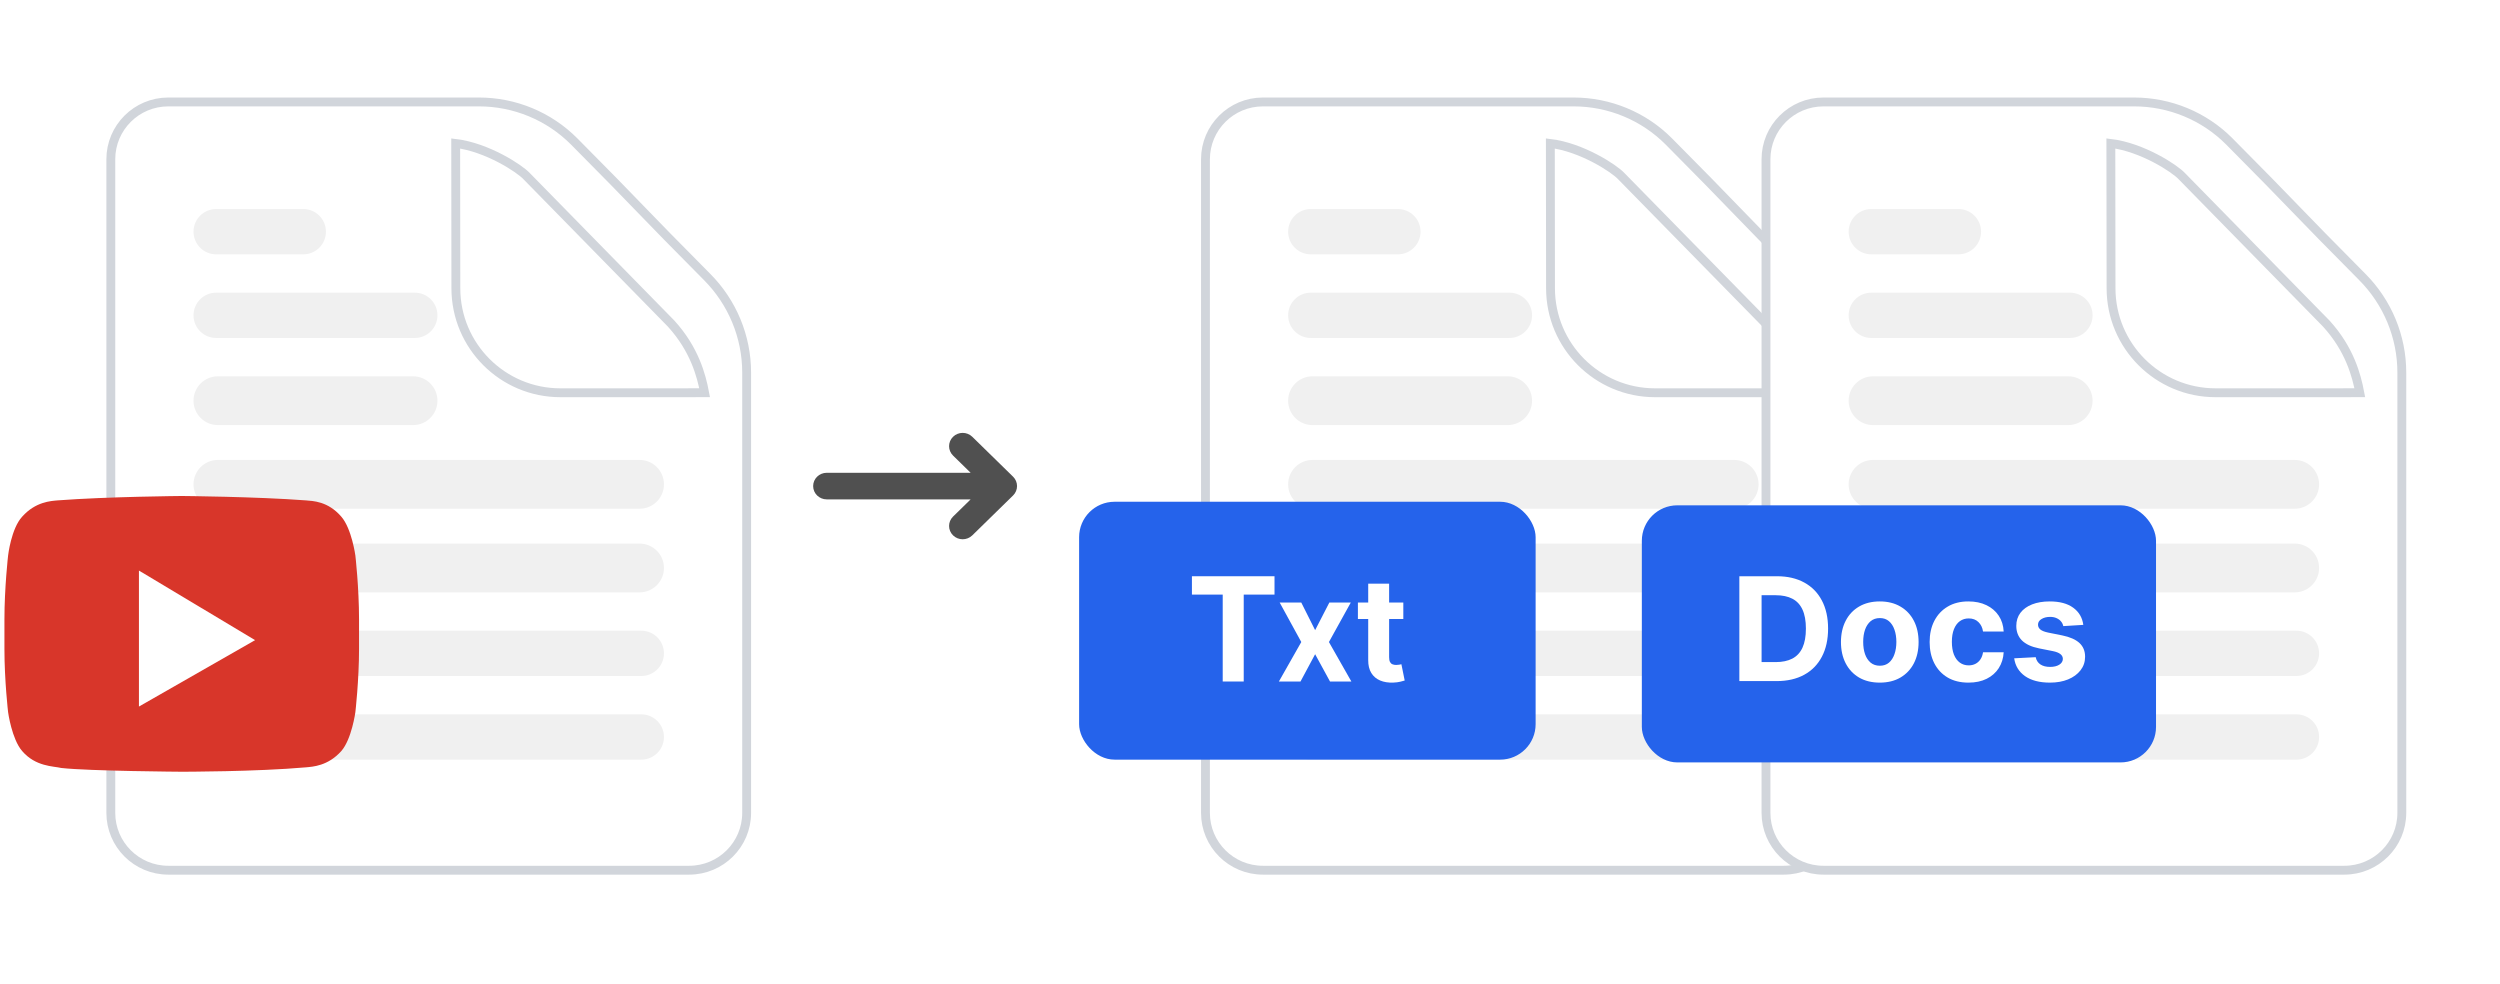 <svg width="282" height="111" viewBox="0 0 282 111" fill="none" xmlns="http://www.w3.org/2000/svg">
<path d="M12.5 17.965C12.5 14.396 15.401 11.5 18.983 11.5L54.02 11.5C58.051 11.5 61.922 13.096 64.763 15.953C68.549 19.758 70.373 21.644 72.201 23.535L72.222 23.557C74.059 25.456 75.908 27.367 79.754 31.233C82.608 34.101 84.222 37.978 84.222 42.022V91.694C84.222 95.263 81.32 98.159 77.738 98.159H18.983C15.401 98.159 12.5 95.263 12.5 91.694V17.965Z" fill="white" stroke="#D1D5DB"/>
<g filter="url(#filter0_d_5117_22737)">
<path d="M56.421 27.51L56.402 11.181C59.925 11.607 63.607 14 64.416 14.882L80.707 31.506C83.332 34.394 84.114 37.348 84.482 39.3L68.214 39.303C61.701 39.303 56.421 34.023 56.421 27.51Z" fill="white"/>
<path d="M56.421 27.51L56.402 11.181C59.925 11.607 63.607 14 64.416 14.882L80.707 31.506C83.332 34.394 84.114 37.348 84.482 39.3L68.214 39.303C61.701 39.303 56.421 34.023 56.421 27.51Z" stroke="#D1D5DB"/>
</g>
<path d="M21.828 35.568C21.828 34.157 22.972 33.013 24.383 33.013H46.789C48.2 33.013 49.344 34.157 49.344 35.568C49.344 36.979 48.2 38.123 46.789 38.123H24.383C22.972 38.123 21.828 36.979 21.828 35.568Z" fill="#F0F0F0"/>
<path d="M21.828 26.134C21.828 24.723 22.972 23.579 24.383 23.579H34.211C35.622 23.579 36.766 24.723 36.766 26.134C36.766 27.545 35.622 28.689 34.211 28.689H24.383C22.972 28.689 21.828 27.545 21.828 26.134Z" fill="#F0F0F0"/>
<path d="M21.828 45.199C21.828 43.679 23.06 42.447 24.58 42.447H46.593C48.112 42.447 49.344 43.679 49.344 45.199C49.344 46.718 48.112 47.95 46.593 47.95H24.58C23.06 47.95 21.828 46.718 21.828 45.199Z" fill="#F0F0F0"/>
<path d="M21.828 54.633C21.828 53.113 23.06 51.881 24.58 51.881H72.144C73.663 51.881 74.895 53.113 74.895 54.633C74.895 56.153 73.663 57.385 72.144 57.385H24.58C23.06 57.385 21.828 56.153 21.828 54.633Z" fill="#F0F0F0"/>
<path d="M21.828 64.067C21.828 62.547 23.06 61.316 24.58 61.316H72.144C73.663 61.316 74.895 62.547 74.895 64.067C74.895 65.587 73.663 66.819 72.144 66.819H24.58C23.06 66.819 21.828 65.587 21.828 64.067Z" fill="#F0F0F0"/>
<path d="M21.828 73.698C21.828 72.287 22.972 71.143 24.383 71.143H72.34C73.751 71.143 74.895 72.287 74.895 73.698C74.895 75.109 73.751 76.253 72.34 76.253H24.383C22.972 76.253 21.828 75.109 21.828 73.698Z" fill="#F0F0F0"/>
<path d="M21.828 83.132C21.828 81.721 22.972 80.577 24.383 80.577H72.34C73.751 80.577 74.895 81.721 74.895 83.132C74.895 84.543 73.751 85.687 72.34 85.687H24.383C22.972 85.687 21.828 84.543 21.828 83.132Z" fill="#F0F0F0"/>
<g clip-path="url(#clip0_5117_22737)">
<path d="M40.086 62.664C40.086 62.664 39.672 59.624 38.5 58.281C36.983 56.514 35.259 56.514 34.5 56.443C28.914 56.019 20.5 55.948 20.5 55.948C20.5 55.948 12.086 56.019 6.5 56.443C5.741 56.514 4.017 56.584 2.5 58.281C1.259 59.624 0.914 62.664 0.914 62.664C0.914 62.664 0.5 66.269 0.5 69.874V73.197C0.5 76.802 0.914 80.336 0.914 80.336C0.914 80.336 1.328 83.376 2.5 84.719C4.017 86.486 6.017 86.416 6.914 86.628C10.086 86.981 20.5 87.052 20.5 87.052C20.5 87.052 28.914 87.052 34.5 86.557C35.259 86.486 36.983 86.415 38.5 84.719C39.672 83.376 40.086 80.336 40.086 80.336C40.086 80.336 40.5 76.731 40.5 73.197V69.874C40.5 66.269 40.086 62.664 40.086 62.664Z" fill="#D8362A"/>
<path d="M15.672 64.36V79.7L28.775 72.207L15.672 64.36Z" fill="white"/>
</g>
<path fill-rule="evenodd" clip-rule="evenodd" d="M107.505 49.269C108.104 48.683 109.075 48.683 109.674 49.269L114.274 53.769C114.872 54.355 114.872 55.304 114.274 55.89L109.674 60.39C109.075 60.976 108.104 60.976 107.505 60.39C106.906 59.804 106.906 58.855 107.505 58.269L109.488 56.33H93.256C92.409 56.33 91.723 55.658 91.723 54.83C91.723 54.001 92.409 53.33 93.256 53.33H109.488L107.505 51.39C106.906 50.804 106.906 49.855 107.505 49.269Z" fill="#505050"/>
<path d="M135.977 17.965C135.977 14.396 138.878 11.5 142.46 11.5L177.497 11.5C181.528 11.5 185.398 13.096 188.24 15.953C192.025 19.758 193.85 21.644 195.678 23.535L195.699 23.557C197.536 25.456 199.384 27.367 203.231 31.233C206.085 34.101 207.698 37.978 207.698 42.022V91.694C207.698 95.263 204.797 98.159 201.215 98.159H142.46C138.878 98.159 135.977 95.263 135.977 91.694V17.965Z" fill="white" stroke="#D1D5DB"/>
<g filter="url(#filter1_d_5117_22737)">
<path d="M179.898 27.51L179.879 11.181C183.402 11.607 187.084 14 187.892 14.882L204.184 31.506C206.808 34.394 207.591 37.348 207.958 39.3L191.691 39.303C185.178 39.303 179.898 34.023 179.898 27.51Z" fill="white"/>
<path d="M179.898 27.51L179.879 11.181C183.402 11.607 187.084 14 187.892 14.882L204.184 31.506C206.808 34.394 207.591 37.348 207.958 39.3L191.691 39.303C185.178 39.303 179.898 34.023 179.898 27.51Z" stroke="#D1D5DB"/>
</g>
<path d="M145.301 35.568C145.301 34.157 146.445 33.013 147.856 33.013H170.262C171.673 33.013 172.817 34.157 172.817 35.568C172.817 36.979 171.673 38.123 170.262 38.123H147.856C146.445 38.123 145.301 36.979 145.301 35.568Z" fill="#F0F0F0"/>
<path d="M145.301 26.134C145.301 24.723 146.445 23.579 147.856 23.579H157.683C159.094 23.579 160.238 24.723 160.238 26.134C160.238 27.545 159.094 28.689 157.683 28.689H147.856C146.445 28.689 145.301 27.545 145.301 26.134Z" fill="#F0F0F0"/>
<path d="M145.301 45.199C145.301 43.679 146.533 42.447 148.052 42.447H170.065C171.585 42.447 172.817 43.679 172.817 45.199C172.817 46.718 171.585 47.95 170.065 47.95H148.052C146.533 47.95 145.301 46.718 145.301 45.199Z" fill="#F0F0F0"/>
<path d="M145.301 54.633C145.301 53.113 146.533 51.881 148.052 51.881H195.616C197.136 51.881 198.368 53.113 198.368 54.633C198.368 56.153 197.136 57.385 195.616 57.385H148.052C146.533 57.385 145.301 56.153 145.301 54.633Z" fill="#F0F0F0"/>
<path d="M145.301 64.067C145.301 62.547 146.533 61.316 148.052 61.316H195.616C197.136 61.316 198.368 62.547 198.368 64.067C198.368 65.587 197.136 66.819 195.616 66.819H148.052C146.533 66.819 145.301 65.587 145.301 64.067Z" fill="#F0F0F0"/>
<path d="M145.301 73.698C145.301 72.287 146.445 71.143 147.856 71.143H195.813C197.224 71.143 198.368 72.287 198.368 73.698C198.368 75.109 197.224 76.253 195.813 76.253H147.856C146.445 76.253 145.301 75.109 145.301 73.698Z" fill="#F0F0F0"/>
<path d="M145.301 83.132C145.301 81.721 146.445 80.577 147.856 80.577H195.813C197.224 80.577 198.368 81.721 198.368 83.132C198.368 84.543 197.224 85.687 195.813 85.687H147.856C146.445 85.687 145.301 84.543 145.301 83.132Z" fill="#F0F0F0"/>
<g filter="url(#filter2_d_5117_22737)">
<rect x="121.723" y="56.598" width="51.495" height="29.089" rx="4" fill="#2563EB"/>
</g>
<path d="M134.449 67.07V65H143.765V67.07H140.292V76.874H137.922V67.07H134.449Z" fill="white"/>
<path d="M146.785 67.969L148.347 71.082L149.948 67.969H152.368L149.903 72.421L152.434 76.874H150.025L148.347 73.796L146.696 76.874H144.259L146.785 72.421L144.348 67.969H146.785Z" fill="white"/>
<path d="M158.294 67.969V69.824H153.171V67.969H158.294ZM154.334 65.835H156.693V74.138C156.693 74.366 156.727 74.543 156.793 74.671C156.86 74.795 156.952 74.882 157.07 74.932C157.192 74.982 157.332 75.007 157.491 75.007C157.602 75.007 157.713 74.998 157.823 74.978C157.934 74.955 158.019 74.938 158.078 74.926L158.449 76.764C158.331 76.803 158.165 76.847 157.951 76.897C157.737 76.952 157.476 76.984 157.17 76.996C156.601 77.019 156.103 76.94 155.674 76.758C155.25 76.577 154.919 76.294 154.683 75.912C154.447 75.529 154.33 75.046 154.334 74.462V65.835Z" fill="white"/>
<path d="M199.203 17.965C199.203 14.396 202.105 11.5 205.686 11.5L240.724 11.5C244.755 11.5 248.625 13.096 251.466 15.953C255.252 19.758 257.076 21.644 258.904 23.535L258.926 23.557C260.763 25.456 262.611 27.367 266.457 31.233C269.312 34.101 270.925 37.978 270.925 42.022V91.694C270.925 95.263 268.023 98.159 264.442 98.159H205.686C202.105 98.159 199.203 95.263 199.203 91.694V17.965Z" fill="white" stroke="#D1D5DB"/>
<g filter="url(#filter3_d_5117_22737)">
<path d="M243.125 27.51L243.105 11.181C246.629 11.607 250.31 14 251.119 14.882L267.41 31.506C270.035 34.394 270.817 37.348 271.185 39.3L254.917 39.303C248.404 39.303 243.125 34.023 243.125 27.51Z" fill="white"/>
<path d="M243.125 27.51L243.105 11.181C246.629 11.607 250.31 14 251.119 14.882L267.41 31.506C270.035 34.394 270.817 37.348 271.185 39.3L254.917 39.303C248.404 39.303 243.125 34.023 243.125 27.51Z" stroke="#D1D5DB"/>
</g>
<path d="M208.527 35.568C208.527 34.157 209.671 33.013 211.082 33.013H233.489C234.9 33.013 236.044 34.157 236.044 35.568C236.044 36.979 234.9 38.123 233.489 38.123H211.082C209.671 38.123 208.527 36.979 208.527 35.568Z" fill="#F0F0F0"/>
<path d="M208.527 26.134C208.527 24.723 209.671 23.579 211.082 23.579H220.91C222.321 23.579 223.465 24.723 223.465 26.134C223.465 27.545 222.321 28.689 220.91 28.689H211.082C209.671 28.689 208.527 27.545 208.527 26.134Z" fill="#F0F0F0"/>
<path d="M208.527 45.199C208.527 43.679 209.759 42.447 211.279 42.447H233.292C234.812 42.447 236.044 43.679 236.044 45.199C236.044 46.718 234.812 47.95 233.292 47.95H211.279C209.759 47.95 208.527 46.718 208.527 45.199Z" fill="#F0F0F0"/>
<path d="M208.527 54.633C208.527 53.113 209.759 51.881 211.279 51.881H258.843C260.363 51.881 261.594 53.113 261.594 54.633C261.594 56.153 260.363 57.385 258.843 57.385H211.279C209.759 57.385 208.527 56.153 208.527 54.633Z" fill="#F0F0F0"/>
<path d="M208.527 64.067C208.527 62.547 209.759 61.316 211.279 61.316H258.843C260.363 61.316 261.594 62.547 261.594 64.067C261.594 65.587 260.363 66.819 258.843 66.819H211.279C209.759 66.819 208.527 65.587 208.527 64.067Z" fill="#F0F0F0"/>
<path d="M208.527 73.698C208.527 72.287 209.671 71.143 211.082 71.143H259.039C260.451 71.143 261.594 72.287 261.594 73.698C261.594 75.109 260.451 76.253 259.039 76.253H211.082C209.671 76.253 208.527 75.109 208.527 73.698Z" fill="#F0F0F0"/>
<path d="M208.527 83.132C208.527 81.721 209.671 80.577 211.082 80.577H259.039C260.451 80.577 261.594 81.721 261.594 83.132C261.594 84.543 260.451 85.687 259.039 85.687H211.082C209.671 85.687 208.527 84.543 208.527 83.132Z" fill="#F0F0F0"/>
<g filter="url(#filter4_d_5117_22737)">
<rect x="185.199" y="57" width="58" height="29" rx="4" fill="#2563EB"/>
</g>
<path d="M200.404 76.827H196.199V65H200.439C201.632 65 202.659 65.237 203.52 65.71C204.381 66.18 205.044 66.856 205.507 67.737C205.974 68.619 206.208 69.674 206.208 70.902C206.208 72.134 205.974 73.192 205.507 74.078C205.044 74.963 204.377 75.643 203.509 76.117C202.644 76.59 201.609 76.827 200.404 76.827ZM198.707 74.684H200.3C201.041 74.684 201.665 74.553 202.171 74.292C202.68 74.026 203.063 73.616 203.318 73.062C203.576 72.503 203.706 71.783 203.706 70.902C203.706 70.028 203.576 69.314 203.318 68.759C203.063 68.205 202.682 67.797 202.176 67.535C201.671 67.273 201.047 67.142 200.306 67.142H198.707V74.684Z" fill="white"/>
<path d="M212.039 77C211.139 77 210.361 76.809 209.705 76.428C209.052 76.043 208.548 75.508 208.193 74.823C207.838 74.134 207.66 73.335 207.66 72.426C207.66 71.51 207.838 70.709 208.193 70.024C208.548 69.335 209.052 68.8 209.705 68.419C210.361 68.034 211.139 67.841 212.039 67.841C212.938 67.841 213.715 68.034 214.367 68.419C215.023 68.8 215.529 69.335 215.885 70.024C216.24 70.709 216.417 71.51 216.417 72.426C216.417 73.335 216.24 74.134 215.885 74.823C215.529 75.508 215.023 76.043 214.367 76.428C213.715 76.809 212.938 77 212.039 77ZM212.05 75.094C212.46 75.094 212.801 74.979 213.075 74.748C213.35 74.513 213.556 74.194 213.695 73.789C213.838 73.385 213.91 72.925 213.91 72.409C213.91 71.893 213.838 71.433 213.695 71.029C213.556 70.625 213.35 70.305 213.075 70.07C212.801 69.835 212.46 69.718 212.05 69.718C211.637 69.718 211.29 69.835 211.008 70.07C210.73 70.305 210.519 70.625 210.376 71.029C210.237 71.433 210.168 71.893 210.168 72.409C210.168 72.925 210.237 73.385 210.376 73.789C210.519 74.194 210.73 74.513 211.008 74.748C211.29 74.979 211.637 75.094 212.05 75.094Z" fill="white"/>
<path d="M222.041 77C221.13 77 220.346 76.808 219.69 76.422C219.037 76.034 218.535 75.495 218.184 74.806C217.836 74.117 217.663 73.323 217.663 72.426C217.663 71.518 217.838 70.721 218.19 70.036C218.545 69.347 219.049 68.809 219.701 68.424C220.354 68.036 221.13 67.841 222.03 67.841C222.806 67.841 223.486 67.982 224.069 68.263C224.652 68.544 225.113 68.938 225.453 69.447C225.793 69.955 225.98 70.552 226.015 71.237H223.686C223.621 70.794 223.447 70.438 223.165 70.168C222.887 69.895 222.522 69.758 222.07 69.758C221.688 69.758 221.354 69.862 221.068 70.07C220.786 70.274 220.566 70.573 220.408 70.965C220.25 71.358 220.171 71.834 220.171 72.392C220.171 72.958 220.248 73.439 220.402 73.835C220.561 74.232 220.783 74.534 221.068 74.742C221.354 74.95 221.688 75.054 222.07 75.054C222.352 75.054 222.605 74.996 222.829 74.881C223.057 74.765 223.244 74.598 223.391 74.378C223.542 74.155 223.64 73.887 223.686 73.576H226.015C225.976 74.253 225.791 74.85 225.459 75.366C225.13 75.878 224.677 76.278 224.098 76.567C223.518 76.856 222.833 77 222.041 77Z" fill="white"/>
<path d="M234.997 70.486L232.738 70.625C232.699 70.432 232.616 70.259 232.489 70.105C232.361 69.947 232.193 69.822 231.985 69.73C231.78 69.633 231.535 69.585 231.249 69.585C230.867 69.585 230.544 69.666 230.282 69.828C230.019 69.986 229.888 70.197 229.888 70.463C229.888 70.675 229.973 70.854 230.143 71C230.313 71.146 230.604 71.264 231.017 71.352L232.628 71.676C233.493 71.853 234.137 72.138 234.562 72.53C234.987 72.923 235.199 73.439 235.199 74.078C235.199 74.659 235.027 75.169 234.684 75.608C234.344 76.047 233.877 76.39 233.282 76.636C232.691 76.879 232.01 77 231.238 77C230.06 77 229.122 76.755 228.423 76.267C227.728 75.774 227.32 75.104 227.201 74.257L229.627 74.13C229.701 74.488 229.878 74.761 230.16 74.95C230.442 75.135 230.803 75.227 231.243 75.227C231.676 75.227 232.023 75.144 232.286 74.979C232.552 74.809 232.687 74.592 232.691 74.326C232.687 74.103 232.593 73.92 232.408 73.778C232.222 73.631 231.936 73.52 231.55 73.443L230.01 73.137C229.141 72.963 228.494 72.663 228.069 72.236C227.648 71.808 227.438 71.264 227.438 70.602C227.438 70.032 227.592 69.541 227.901 69.129C228.214 68.717 228.652 68.399 229.216 68.176C229.784 67.953 230.448 67.841 231.209 67.841C232.332 67.841 233.216 68.078 233.861 68.552C234.51 69.025 234.888 69.67 234.997 70.486Z" fill="white"/>
<defs>
<filter id="filter0_d_5117_22737" x="35.902" y="0.617" width="59.184" height="59.185" filterUnits="userSpaceOnUse" color-interpolation-filters="sRGB">
<feFlood flood-opacity="0" result="BackgroundImageFix"/>
<feColorMatrix in="SourceAlpha" type="matrix" values="0 0 0 0 0 0 0 0 0 0 0 0 0 0 0 0 0 0 127 0" result="hardAlpha"/>
<feOffset dx="-5" dy="5"/>
<feGaussianBlur stdDeviation="7.5"/>
<feComposite in2="hardAlpha" operator="out"/>
<feColorMatrix type="matrix" values="0 0 0 0 0 0 0 0 0 0 0 0 0 0 0 0 0 0 0.08 0"/>
<feBlend mode="normal" in2="BackgroundImageFix" result="effect1_dropShadow_5117_22737"/>
<feBlend mode="normal" in="SourceGraphic" in2="effect1_dropShadow_5117_22737" result="shape"/>
</filter>
<filter id="filter1_d_5117_22737" x="159.379" y="0.617" width="59.184" height="59.185" filterUnits="userSpaceOnUse" color-interpolation-filters="sRGB">
<feFlood flood-opacity="0" result="BackgroundImageFix"/>
<feColorMatrix in="SourceAlpha" type="matrix" values="0 0 0 0 0 0 0 0 0 0 0 0 0 0 0 0 0 0 127 0" result="hardAlpha"/>
<feOffset dx="-5" dy="5"/>
<feGaussianBlur stdDeviation="7.5"/>
<feComposite in2="hardAlpha" operator="out"/>
<feColorMatrix type="matrix" values="0 0 0 0 0 0 0 0 0 0 0 0 0 0 0 0 0 0 0.08 0"/>
<feBlend mode="normal" in2="BackgroundImageFix" result="effect1_dropShadow_5117_22737"/>
<feBlend mode="normal" in="SourceGraphic" in2="effect1_dropShadow_5117_22737" result="shape"/>
</filter>
<filter id="filter2_d_5117_22737" x="96.723" y="31.598" width="101.496" height="79.089" filterUnits="userSpaceOnUse" color-interpolation-filters="sRGB">
<feFlood flood-opacity="0" result="BackgroundImageFix"/>
<feColorMatrix in="SourceAlpha" type="matrix" values="0 0 0 0 0 0 0 0 0 0 0 0 0 0 0 0 0 0 127 0" result="hardAlpha"/>
<feOffset/>
<feGaussianBlur stdDeviation="12.5"/>
<feComposite in2="hardAlpha" operator="out"/>
<feColorMatrix type="matrix" values="0 0 0 0 0 0 0 0 0 0 0 0 0 0 0 0 0 0 0.1 0"/>
<feBlend mode="normal" in2="BackgroundImageFix" result="effect1_dropShadow_5117_22737"/>
<feBlend mode="normal" in="SourceGraphic" in2="effect1_dropShadow_5117_22737" result="shape"/>
</filter>
<filter id="filter3_d_5117_22737" x="222.605" y="0.617" width="59.184" height="59.185" filterUnits="userSpaceOnUse" color-interpolation-filters="sRGB">
<feFlood flood-opacity="0" result="BackgroundImageFix"/>
<feColorMatrix in="SourceAlpha" type="matrix" values="0 0 0 0 0 0 0 0 0 0 0 0 0 0 0 0 0 0 127 0" result="hardAlpha"/>
<feOffset dx="-5" dy="5"/>
<feGaussianBlur stdDeviation="7.5"/>
<feComposite in2="hardAlpha" operator="out"/>
<feColorMatrix type="matrix" values="0 0 0 0 0 0 0 0 0 0 0 0 0 0 0 0 0 0 0.08 0"/>
<feBlend mode="normal" in2="BackgroundImageFix" result="effect1_dropShadow_5117_22737"/>
<feBlend mode="normal" in="SourceGraphic" in2="effect1_dropShadow_5117_22737" result="shape"/>
</filter>
<filter id="filter4_d_5117_22737" x="160.199" y="32" width="108" height="79" filterUnits="userSpaceOnUse" color-interpolation-filters="sRGB">
<feFlood flood-opacity="0" result="BackgroundImageFix"/>
<feColorMatrix in="SourceAlpha" type="matrix" values="0 0 0 0 0 0 0 0 0 0 0 0 0 0 0 0 0 0 127 0" result="hardAlpha"/>
<feOffset/>
<feGaussianBlur stdDeviation="12.5"/>
<feComposite in2="hardAlpha" operator="out"/>
<feColorMatrix type="matrix" values="0 0 0 0 0 0 0 0 0 0 0 0 0 0 0 0 0 0 0.1 0"/>
<feBlend mode="normal" in2="BackgroundImageFix" result="effect1_dropShadow_5117_22737"/>
<feBlend mode="normal" in="SourceGraphic" in2="effect1_dropShadow_5117_22737" result="shape"/>
</filter>
<clipPath id="clip0_5117_22737">
<rect width="40" height="41" fill="white" transform="translate(0.5 51)"/>
</clipPath>
</defs>
</svg>
